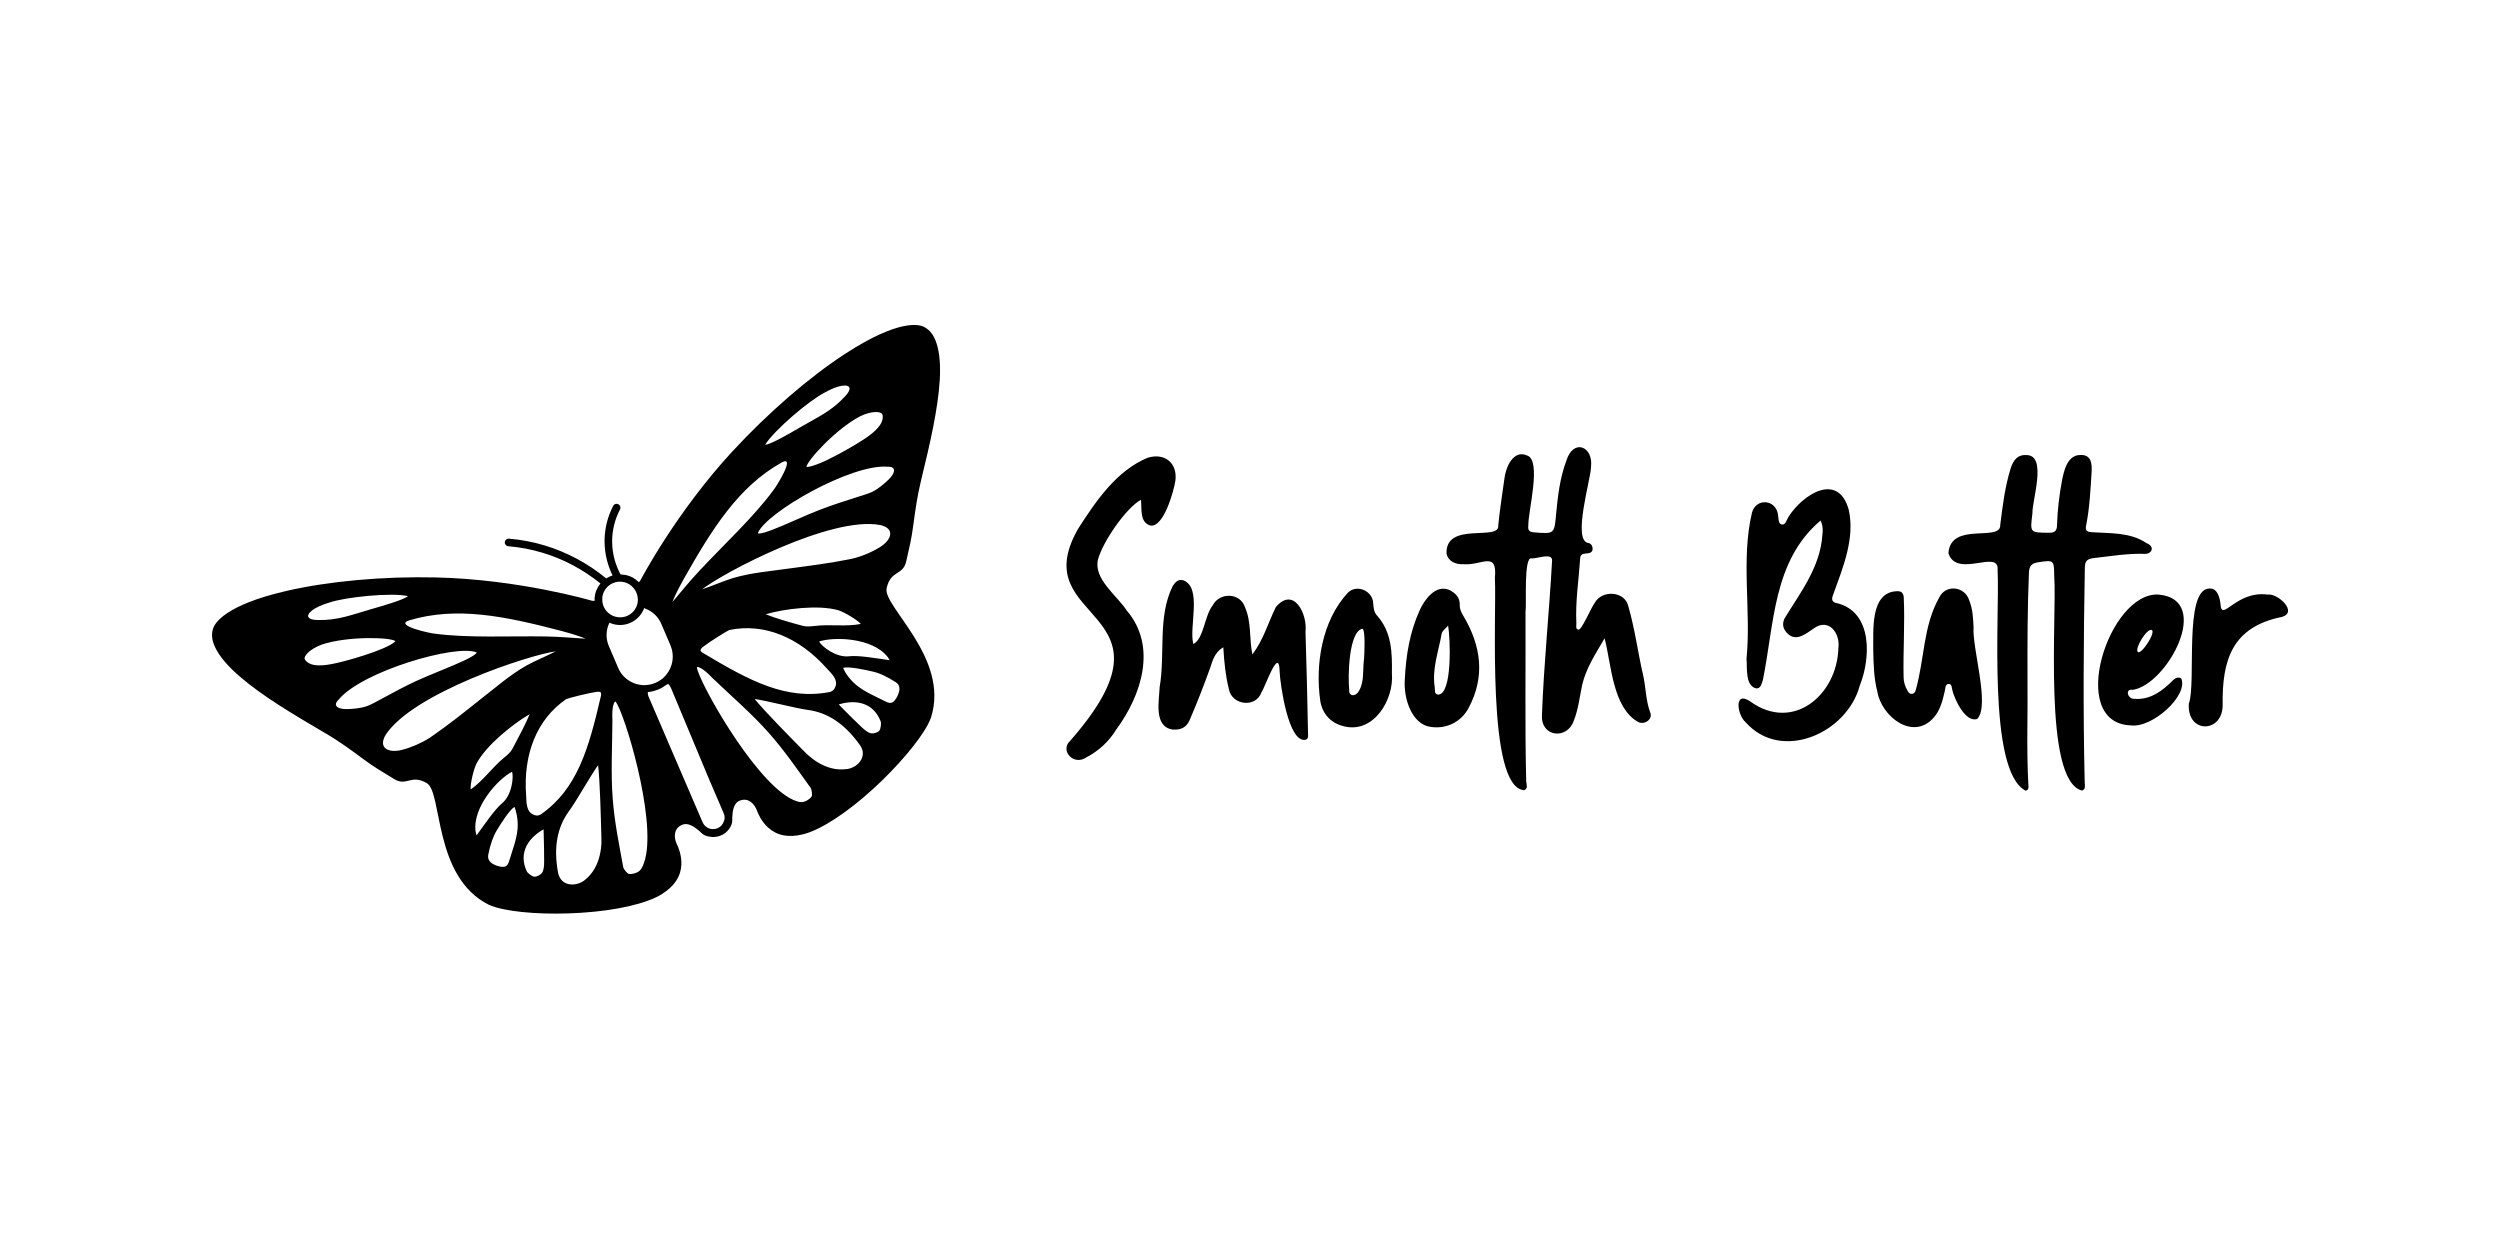 <svg xml:space="preserve" style="enable-background:new 0 0 1779.4 881.3;" viewBox="0 0 1779.4 881.3" y="0px" x="0px" xmlns:xlink="http://www.w3.org/1999/xlink" xmlns="http://www.w3.org/2000/svg" id="_x31_" version="1.1">
<g id="_x34_">
	<g>
		<g>
			<g>
				<path d="M1142.1,454.3c-6.3,10.9-13.2,21.1-16,33.3c-1.8,8.5-2.7,17.4-6,25.5c-4.6,13.4-23.3,11.7-22.6-3.9
					c1.3-36.7,5.2-73.3,7.2-110c0.5-6.3-10.9-1.3-14.6-1.8c-5.8-1.3-3.4,33-4.3,38.4c0.2,40.2-0.5,80.4,0.5,120.5
					c0.2,2.2,1.4,5-1.4,6.1c-27.2-1.4-19.5-127.1-20.9-150.9c1.9-19.8-9.2-9-21.9-9.9c-6.8,0.4-11.5-2.6-12.5-7.5
					c-1-23.4,38.2-8.5,36.8-20.2c1.1-11.2,2.9-22.3,4.4-33.4c0.9-7.8,6.3-20.7,16.1-16.3c10.6,3.3,0.7,39.6,0.9,49.7
					c-0.4,3.6,0.6,4.7,4,5c14.7,1.2,14.5,1.2,15.8-13.3c1.2-12.7,2.7-25.4,7.2-37.5c5-16.4,19.5-10.4,17.6,4.4
					c-0.2,9-13.5,52.6-1.8,54c2.2,0.4,3.2,2.7,2.9,5c-1.3,4.5-8.6,0.1-8.8,6c-1,15.4-3.5,30.6-2.7,46.1c0.1,1.6-0.8,4,1.3,4.5
					c2,1.6,9.5-16.3,11.7-18.9c5.1-9.5,21.5-8.7,24,2.4c4.6,15.9,6.7,32.4,10.4,48.5c2.1,8.9,1.9,18.2,5.1,26.9
					c2.3,4.8-4,9.2-8.5,6.9C1147.7,503.6,1147,473.2,1142.1,454.3z"></path>
				<path d="M1443.1,486.4c0.3,19-0.8,47.3,0.6,71.7c0.1,1.9,0.6,4.1-1.9,4.7c-27.6-14.1-18.3-125.6-20-157c1.5-15.5-29,6.3-35-12
					c1.5-23,37.6-7.6,36.9-20.3c1.7-13.4,3.3-26.8,7.3-39.8c2.2-7,5.6-10.2,11.4-9.8c14.9,0.1,3.9,32.1,4.2,41.5
					c-1.7,13.8-2,13.7,11.9,13.8c3.9,0,5.5-1.3,5.6-5.2c0.3-10.9,1.6-21.6,3.6-32.3c1.4-6.6,3.4-16.1,11.1-17.7
					c7-1,10.3,2.1,10,10.5c-0.8,13.1-1.4,26.3-3.9,39.2c-0.9,3.6,0.2,4.9,3.7,5.1c13.3,0.9,27.7-0.1,39.2,7.8c6.3,2.3,4,8.3-2.2,7.6
					c-11.9-0.3-23.5,1.7-35.2,3c-4.7,0.5-6.5,2-6.5,7c-0.9,50.9-1.3,101.7-0.1,152.6c0.1,2.3,0.9,4.9-1.9,5.9
					c-28.1-7-17.7-125.1-19.8-152.7c-0.1-11.4-0.2-11.5-11.3-9.8c-4.9,0.7-6.5,2.6-6.7,7.7C1443.1,432,1443,456.2,1443.1,486.4z"></path>
				<path d="M1295.8,370.5c-34,28.7-32.9,73.9-41.1,113.7c-0.9,2.5-1.5,5.9-4.6,5.8c-8.1-1.8-6.4-14.6-7-21.1
					c3.4-34.5-4.1-70.4,3.9-104.1c3-10.6,17-9.4,18.5,1.5c0.5,2.5,0,6.4,2.6,7c2.8,0.6,3.6-3.4,4.9-5.5
					c10.5-16.3,35.2-31.8,42.8-5.2c4.7,20.4-4.1,41.4-10.9,60.3c-1.7,4-1,5.9,3.4,6.6c24.8,6.9,23.1,39.4,15.4,58.5
					c-9,33.9-55.8,54.6-81.1,26.2c-6.1-5-8.8-23.1,3.2-14.9c30.5,22,61.9-4.7,62.7-38.2c1.4-10.6-7.1-21.6-17.7-13.7
					c-5.3,3.6-12.3,9.5-18.3,3.7c-3.1-3-4.4-6.3-2.4-10.8c11.5-18.9,25.4-36.5,27-59.5C1297.5,377.7,1297.6,374.2,1295.8,370.5z"></path>
				<path d="M870.7,460.7c-6.3,3.7-7.6,9.6-9.4,14.8c-4.5,12.5-9.3,24.9-14.6,37.1c-2.4,5.4-6.4,7-11.9,6.7
					c-13.8-1.9-9.8-20.5-9.4-30.3c4.1-23.7-1.6-49.9,9.3-71.9c1.8-2.5,3.6-5.1,7.4-4.1c13.9,4.9,3.9,34,7.3,45.4
					c7.5-3.9,7.8-20,13.8-27.6c4.9-9.4,19.5-9,22.9,1.3c4.8,11,2.9,21.9,5.3,33.7c8-10.6,11.1-22.4,16.7-33.7
					c12.6-15,22.6,4.8,21.1,17.5c0.8,24.2,1.3,48.3,1.8,72.5c0,1.6,0.5,3.6-1.6,4.4c-12.3,2.9-18.2-39.2-18.6-48.4
					c-0.3-19-10.3,11-13,14.8c-4.1,11.3-21.3,9-23.2-2.7C872.3,480.9,871.3,471.3,870.7,460.7z"></path>
				<path d="M812.1,355.7c-10.8,5.9-27.4,30.3-30.6,42.6c-3.3,13.8,13.6,25.6,20.5,36.3c21.9,25.6,10.3,60.5-7.4,84.5
					c-5.3,8.7-12.5,15.3-21.4,20c-9.1,6.2-18.8-4.9-11.7-11.6c84.8-96.3-33.5-82.5,5.9-151.2c12.6-19.6,27.2-41.3,49.5-50.5
					c12.1-3.7,21.3,3.8,19.7,16.3c-1.1,7.4-8.3,33.3-17.7,32C811,371.8,812.8,362.3,812.1,355.7z"></path>
				<path d="M1333.3,462.6c0.2-14-2.3-41,16.7-41.8c2.9-0.1,4.5,0.7,5,4c0.9,19-0.5,38-0.1,57c0,3.5,1,6.8,2.8,9.8
					c1.4,3.3,5.3,3,5.9-0.7c6.2-21.7,5.2-45.3,16.6-65.5c4.6-9.8,18.4-8.1,21.4,1.9c2.5,6.1,2.8,12.6,3.1,19.1
					c-1.1,14.9,11.9,55.9,2.6,65.3c-8.2,2.9-16-13.6-17.6-20.1c-0.6-1.8-0.2-5-2.9-4.8c-2.3,0.2-2.2,3.3-2.6,5.2
					c-1.6,6.7-3.1,13.3-7.8,18.7c-14.8,16.9-37.3-0.7-40.2-18.5C1333.7,482.5,1333.5,472.5,1333.3,462.6z"></path>
				<path d="M1516.7,516.3c-46.1-1.5-15.6-95.5,19.8-93.1c38.6,3.6,6.1,63.9-18.4,67.8c-5.9-1.1-3.8,6.7,1.1,6.4
					c11.3,0.9,20.1-5.7,27.6-13.4c1.7-1.5,3.7-2.4,5.7-1.1C1557.9,494.8,1531.9,518.4,1516.7,516.3z M1531.5,448.4
					c-3.3-1.5-12.3,13.2-9.9,15.6C1523.9,466.5,1534.8,449.9,1531.5,448.4z"></path>
				<path d="M999.9,483.5c0.8-17,3.5-33.6,10.6-49.2c3.5-7.6,11.2-18.3,20.8-14.5c4.5,2.1,7.9,5.4,7.7,10.9c-0.1,3,1.2,5.4,2.7,7.9
					c12.5,21.2,15.6,42.9,3.5,65.5c-5.3,9.8-15.7,14.9-26.7,13.3C1004.8,515.8,998.8,496.8,999.9,483.5z M1030.7,445.3
					c-1.8,2.1-4.3,3.8-4.6,5.8c-2.2,12.7-7,25-4.9,38.2c0.3,1.9-0.6,4.7,2.4,5.1C1033.9,494.3,1032.3,453.8,1030.7,445.3z"></path>
				<path d="M990.7,479.3c1.6,18.5-12.7,42.5-33.5,37.8c-9.3-2-15.6-8.2-17.4-17.7c-3.9-26.3,1.1-57.7,19.6-77.6
					c6.5-6.3,17.8-1.1,18,7.7c0.3,3.1,0.4,6.1,2.6,8.5C990.7,449.9,990.9,464.6,990.7,479.3z M970.9,468.6
					c0.2-3.1,1.1-20.5-1.2-21.1c-9.8,2-10.4,34.5-9.4,43.3c-0.5,4.5,3.5,5.3,6.2,2.1C971.5,486,969.7,476.6,970.9,468.6z"></path>
				<path d="M1557.9,500.9c5.5-14.4-3.8-81.6,14.6-82c5.8-0.5,7.5,6.6,8,11.3c0.8,13,11-10,33.5-7c7.5-1.1,22.2,13,9.7,16
					c-34.9,7.2-42.2,30.5-41.7,62.7C1582,521.9,1556.6,522.5,1557.9,500.9z"></path>
			</g>
		</g>
	</g>
	<path d="M645,399.6c2.3-10.2,3.7-15.5,5.1-26.2c1.3-9.7,2.8-20.6,5.6-32c6.3-25.8,12-50.6,13.2-71.2c0.6-10.6-0.2-19.2-2.2-25.5
		c-1.9-6-4.7-9.8-9-12c-3.4-1.8-17.7-5.8-55.8,18.9c-25.8,16.7-55.2,42.2-80.8,69.9c-39.7,43-64.8,90.6-65,91.1
		c-0.3,0.6-0.8,1.2-1.4,1.8c-1.2-1.2-2.6-2.3-4.1-3.2c-1.5-0.8-3-1.4-4.6-1.8c-0.1,0-0.1,0-0.2,0c0,0,0,0-0.1,0
		c-0.3-0.1-0.6-0.2-1-0.2c0,0,0,0,0,0h0c-1-0.2-2-0.3-3-0.3c-2.9-5.4-6.1-13.7-6-24.1c0.1-7.7,2-15.3,5.6-22.2
		c0.7-1.3,0.2-3-1.2-3.7c-1.3-0.7-3-0.2-3.6,1.1c-4,7.6-6.1,16.1-6.2,24.6c-0.1,10.5,2.8,19,5.7,25c-1.4,0.4-2.7,1-4,1.8
		c-0.2,0.1-0.3,0.2-0.5,0.3c-13.2-10.8-28-18.7-43.9-23.5c-8.2-2.5-16.8-4.1-25.4-4.8c-1.5-0.1-2.8,1-2.9,2.5
		c-0.1,1.5,1,2.8,2.5,2.9c8.3,0.7,16.4,2.2,24.3,4.6c15,4.5,28.9,11.9,41.3,21.9c-1.7,2.1-3,4.5-3.7,7.2c-0.4,1.8-0.6,3.5-0.5,5.2
		c-0.8,0-1.6,0-2.2-0.2c-0.5-0.2-52.2-15.2-110.7-16.5c-37.7-0.9-76.5,2.7-106.4,9.6c-44.2,10.2-51.2,23.2-52.3,27
		c-1.4,4.6-0.6,9.3,2.4,14.8c3.2,5.9,8.8,12.4,16.9,19.3c15.6,13.5,37.5,26.6,60.4,40c10.2,5.9,19.1,12.5,26.9,18.3
		c8.6,6.4,13.5,9,22.4,14.5c8.9,5.5,11.9-3.7,23.2,2.9c11.3,6.6,4.4,66.8,44.2,86.6c0.9,0.4,2.5,1.1,5,1.8
		c13.2,3.9,36.9,5.4,60.4,3.9c25.5-1.6,47-6.6,57.7-13.3c9-5.7,13.6-12.6,13.9-21.2c0.2-6.9-2.4-12.5-2.8-13.5
		c-0.2-0.3-0.3-0.5-0.3-0.5c-2.5-5.3-2.3-11.1,2.9-13.8c2.4-1.2,6-2.1,13.1,4.2c0,0,0,0,0,0c0.4,0.4,0.8,0.8,1.3,1.2
		c0.1,0.1,0.2,0.2,0.3,0.3c1.1,1.1,3.1,2.1,5.5,2.4c2.6,0.5,5.4,0.3,8-0.8l0,0c0.4-0.2,0.8-0.4,1.2-0.6c0,0,0.1,0,0.1,0
		c1.6-0.8,3-2,4.2-3.5c0,0,0,0,0.1-0.1c0.2-0.2,0.3-0.5,0.5-0.7c1.4-2,2.1-4,2.1-5.6v-0.5c0.1-0.6,0.1-1.2,0-1.8c0,0,0,0,0,0
		c0.2-5.6,1.4-8.6,2.8-10.2c0,0,0-0.1,0-0.1c1-1,2-1.6,3-1.9c5.6-1.9,9.9,2,11.9,7.5c0,0,0.1,0.2,0.2,0.5c0.4,1,2.6,6.8,7.7,11.4
		c6.4,5.7,14.5,7.3,24.9,4.7c12.2-3,30.8-15,49.7-32.2c17.4-15.9,32.8-34,39.2-46.2c1.2-2.3,1.8-3.9,2.1-4.8
		c13.4-42.5-34.7-79.2-31.6-92C634,405.6,642.7,409.8,645,399.6z M631.8,332.2c6.8-0.2,5.1,4.9,0.6,9.2c-2.7,2.6-6.8,6.2-11.2,8.5
		c-3.6,1.7-7.5,2.7-13,4.5c-6.9,2.2-15.3,4.9-23.8,8.1c-11.4,4.3-24.4,10.7-35,14.7c-8.9,3.4-9.9,2.4-10,2.3
		C545,364.9,605.9,330,631.8,332.2z M628.1,295.2c0.4,1.8,1.5,7.1-10.6,15.7c-6.5,4.7-34.6,21.4-43.5,21.5
		c0.1-4.2,20.9-27.1,38.2-36.1C620.1,292.4,627.5,292.5,628.1,295.2z M587.2,279.3c4.7-2.6,8.7-4.2,11.9-4.7
		c7.2-1.1,6.8,2.9,2.4,7.5c-9.7,10.6-19.7,14.9-31.7,21.9c-6.6,3.8-20.3,12-25.2,12.6C550.7,306.5,576.1,284.8,587.2,279.3z
		 M486.5,412.4c20.3-35.9,39-66,70-83.3c10.2-5.3-4.2,17.7-5.9,19.6c-13.7,18.9-36.5,40-53.3,58.1c-7.8,8.4-12.6,14.6-18.7,21.7
		C479.5,426,481.6,421.3,486.5,412.4z M588.6,475.9c3.7,3.9,7.6,7.8,6.2,12.2c-0.6,2.3-1.8,3.7-4,4.4c-31.2,6.1-57.3-7.9-90.5-27.8
		c-1.2-0.7-1.7-1.4-1.7-1.8c0-0.5,0.4-1.3,1.4-2.2c5.8-4.5,17.1-11.4,19.1-12.3c0,0,0,0,0,0C544,443.3,568.8,453.6,588.6,475.9z
		 M545,437.2c13.2-3.9,37.4-6.9,51.5-2.9c4.2,1.2,13.6,6.8,16.2,9.8c-10.5,2.1-21.8,0.1-32.5,1.4c-3.2,0.3-6.2,0.7-9-0.1
		c-1.1-0.3-2.3-0.7-3.7-1C561.7,442.8,550.9,439.7,545,437.2z M399.7,449.1c9.7,2.6,14.6,4.4,17.1,5.5c-9.4-0.5-17.1-1.4-28.6-1.6
		c-24.7-0.4-55.8,1.2-78.9-2c-2.5-0.1-29.1-5.8-18.2-9.4C325.2,431.3,359.8,438.7,399.7,449.1z M222.3,434.3
		c2.6-1.9,6.5-3.7,11.7-5.3c11.6-4.1,45-7.4,56.4-4.7c-3.8,3-19.2,7.2-26.6,9.4c-13.3,3.8-23.4,8-37.8,7.6
		C219.7,441.2,216.6,438.8,222.3,434.3z M217.1,469.5c-1.6-2.3,3.5-7.6,11.9-10.7c18.4-6.2,49.4-5.3,52.5-2.4
		c-6.3,6.3-37.8,15-45.7,16.3C221.2,475.5,218.1,471,217.1,469.5z M247.3,504.7c-6.3,0.2-11.1-2.1-6.2-6.8
		c16.5-20.1,83.9-39.7,98.2-33.5c0,0,0,1.5-8.6,5.6c-10.2,4.8-23.8,9.8-34.9,14.9c-8.1,3.8-15.9,8-22.3,11.5
		c-5.1,2.7-8.6,4.8-12.3,6.2C256.5,504.2,251.1,504.6,247.3,504.7z M286.2,533.7c-9.4,2.5-17.4-1.1-11.7-10.7
		c19.6-29.9,102.6-57,121.1-59.4c-6,3.1-14.5,6.6-20.9,10.1c-12.3,7-22,15.8-33.7,24.8c-10.5,8.4-22,17.6-34.9,26.5
		C300.2,528.8,292.8,532,286.2,533.7z M335,561.9c-0.4-4,2.2-14.7,4.2-18.5c6.8-12.9,25.9-28.2,37.8-35.1c-2.4,6-7.6,15.9-10.5,21.3
		c-0.6,1.2-1.2,2.3-1.8,3.4c-1.3,2.5-3.7,4.5-6.2,6.5C350.2,546.4,343.8,555.8,335,561.9z M338.5,591.8c-2.3-17.4,16.2-37.6,26-42.5
		c1.2,4.1-0.2,16.8-7.2,22.5c-5.4,4.5-12.9,15.7-18.1,22.8C338.9,593.6,338.6,592.6,338.5,591.8z M368.4,589.8
		c-0.7,8.1-3.9,15.9-5.8,22.4c-0.7,2.4-1.5,3.8-2.7,4.4c-2.6,1.4-9.8-1.1-11.4-3.7c-1-1.3-1.3-2.8-1-4.4c1.4-7.3,3.4-13,6.1-17.5
		c2.4-3.9,8.8-14.4,12.6-16.7C367.2,576.7,368.9,582.6,368.4,589.8z M387.3,613.2c0,3-0.2,6-1.4,7.9c-1,1.5-3.8,3.1-5.7,2.9
		c-1.4-0.1-4.7-2.5-5.3-3.9c-6.3-13.6,1.8-24.2,12-29.8c0,1.4,0.1,2.7,0.1,4C387.2,601.1,387.3,607.2,387.3,613.2z M384.9,579.7
		c-2,1.1-3.8,1-5.9-0.2c-4.1-2.1-4.3-7.6-4.5-12.9c-2.3-29.6,7.5-54.6,28.5-69c0,0,0,0,0,0c2-0.8,14.8-4.2,22.1-5.2
		c1.3-0.2,2.2,0.1,2.5,0.5c0.2,0.3,0.4,1.1,0.1,2.5C419,533,410.9,561.5,384.9,579.7z M417.1,625.6c-3.7,3.8-10.7,5.2-15,2.7
		c-2.6-1.4-4.4-4.1-5-7.7c-3.1-17.4-0.6-31.7,7.9-43.3c5.5-7.5,14.9-24.5,20.7-32.7c1.3,10.8,2,37.8,2.3,49.7
		C428.8,607.4,425.1,618.9,417.1,625.6z M429,423.6c0.8-3.2,2.8-5.9,5.5-7.6c0.1-0.1,0.2-0.1,0.3-0.2c0.5-0.3,1-0.6,1.6-0.8
		c2.5-1.1,5.3-1.3,8-0.6c5.6,1.4,9.4,6.5,9.6,12c0,0.9,0,1.8-0.2,2.7c0,0.2-0.1,0.5-0.1,0.7c-0.2,0.7-0.4,1.3-0.7,2
		c-2.4,5.6-8.6,8.8-14.7,7.2c-0.5-0.1-0.9-0.3-1.4-0.4c-0.9-0.3-1.7-0.8-2.5-1.3c-0.8-0.5-1.5-1.1-2.1-1.7c-2.4-2.4-3.8-5.8-3.6-9.3
		C428.6,425.4,428.7,424.5,429,423.6z M433.2,444.5c0.2-0.5,0.4-0.9,0.6-1.3c1,0.5,2,0.8,3.1,1.1c4,1,8,0.6,11.5-0.9
		c2.2-0.9,4.1-2.2,5.8-3.9c0.1,0,0.1-0.1,0.2-0.2c1.8-1.8,3.2-4,4.1-6.5c0.1,0,0.2,0,0.2,0.1c0,0,0.1,0,0.2,0.1
		c0.2,0.1,0.5,0.2,0.7,0.3c5,2,9,5.8,11.1,10.8l6.5,15.2c2.1,5,2.2,10.5,0.2,15.5c-0.8,2.1-2,4-3.4,5.7c-0.6,0.8-1.4,1.5-2.1,2.2
		c-1.1,0.9-2.2,1.7-3.5,2.4c0,0,0,0,0,0c-0.6,0.3-1.2,0.6-1.8,0.9c-0.8,0.3-1.6,0.6-2.5,0.9c-1.4,0.4-2.8,0.6-4.2,0.7
		c-1,0.1-2,0.1-3,0c-2-0.2-3.9-0.6-5.8-1.4c-5-2-9-5.8-11.1-10.8l-6.5-15.2C431.2,455.1,431.2,449.5,433.2,444.5z M459.2,611.4
		c-0.9,3.3-2,6.6-4.1,8.5c-1.9,1.6-5.5,2.5-7.6,2.1c-1-0.3-3.5-3.1-3.9-4.8c-2.9-15.9-6.2-31.8-7.5-48.8c-1.4-18-0.3-37.1-0.2-55.6
		c-0.6-11.1,1.6-13.4,1.9-13.4c0,0,0.1-0.1,0.3-0.1C444.4,507,467,581.5,459.2,611.4z M515,585.1c-0.8,2-2.3,3.6-4.3,4.4l0,0
		c-4.1,1.7-8.8-0.1-10.6-4.2l-38.4-89.3c-0.5-1.1-0.7-2.2-0.6-3.4c2.6-0.2,5.1-0.9,7.5-1.9l0.1,0c2.1-0.9,4-2.1,5.8-3.4l0.1,0.1
		c0.1-0.1,0.1-0.1,0.2-0.2c0.1,0,0.1-0.1,0.2-0.1c0.2-0.1,0.3-0.2,0.5-0.4c0.8,0.8,1.5,1.7,2,2.8l27.4,65.6l7.6,17.7l2.6,6.1
		c0.5,1.2,0.8,2.5,0.6,3.8v0.1c0,0.3-0.1,0.7-0.2,1C515.3,584.3,515.2,584.7,515,585.1z M577.7,566.9c-1.2,1.8-4.3,3.8-6.8,4
		c-2.8,0.2-5.9-1.3-8.9-2.9c-26.9-15.2-64.8-83.2-66-93c0.1-0.1,0.2-0.2,0.3-0.2c0.1-0.2,3.3-0.2,10.9,7.9
		c13.4,12.8,27.9,25.3,39.9,38.8c11.3,12.8,20.5,26.2,29.9,39.3C577.9,562.2,578.2,566,577.7,566.9z M613.8,538.6
		c-1.2,4.9-7,8.9-12.4,8.9c-10.4,1.1-21.2-4.2-30.1-13.8c-8.4-8.5-27.4-27.8-34.2-36.2c9.9,1.5,28.6,6.5,37.9,7.8
		c14.3,1.9,26.2,10,36.6,24.4C613.9,532.6,614.6,535.7,613.8,538.6z M626,519.9c-1.1,1.5-4.2,2.4-6.1,2c-2.2-0.4-4.5-2.4-6.7-4.4
		c-4.4-4.1-8.7-8.5-13.4-13.2c-0.9-0.9-1.9-1.9-2.8-2.9c11.2-3.5,24.4-2,29.8,12C627.4,514.8,626.8,518.8,626,519.9z M640.1,489.3
		c0.7,3-2.5,9.8-5.3,10.8c-1.3,0.5-2.9,0.1-5.1-1.1c-6.1-3.1-13.9-6.3-20.2-11.4c-5.6-4.7-8.6-9.9-9.4-12.3
		c4.3-1.1,16.3,1.6,20.7,2.6c5.1,1.1,10.6,3.7,16.8,7.7C639,486.5,639.9,487.7,640.1,489.3z M631.7,467.5c0.5,0.6,1,1.5,1.5,2.4
		c-8.7-1.2-21.9-3.6-28.9-2.8c-9,1.1-19.2-6.7-21.3-10.5C593.4,453.1,620.8,453.7,631.7,467.5z M626.2,389.5
		c-5.8,3.6-13.2,6.7-20.2,8.3c-15.3,3.1-29.9,4.9-43.3,6.7c-14.6,2.1-27.6,3-41.2,7c-7,2.2-15.3,5.8-21.8,8
		c14.6-11.6,91.8-52.5,126.8-45.8C637.5,376.2,634.5,384.4,626.2,389.5z"></path>
</g>
</svg>
